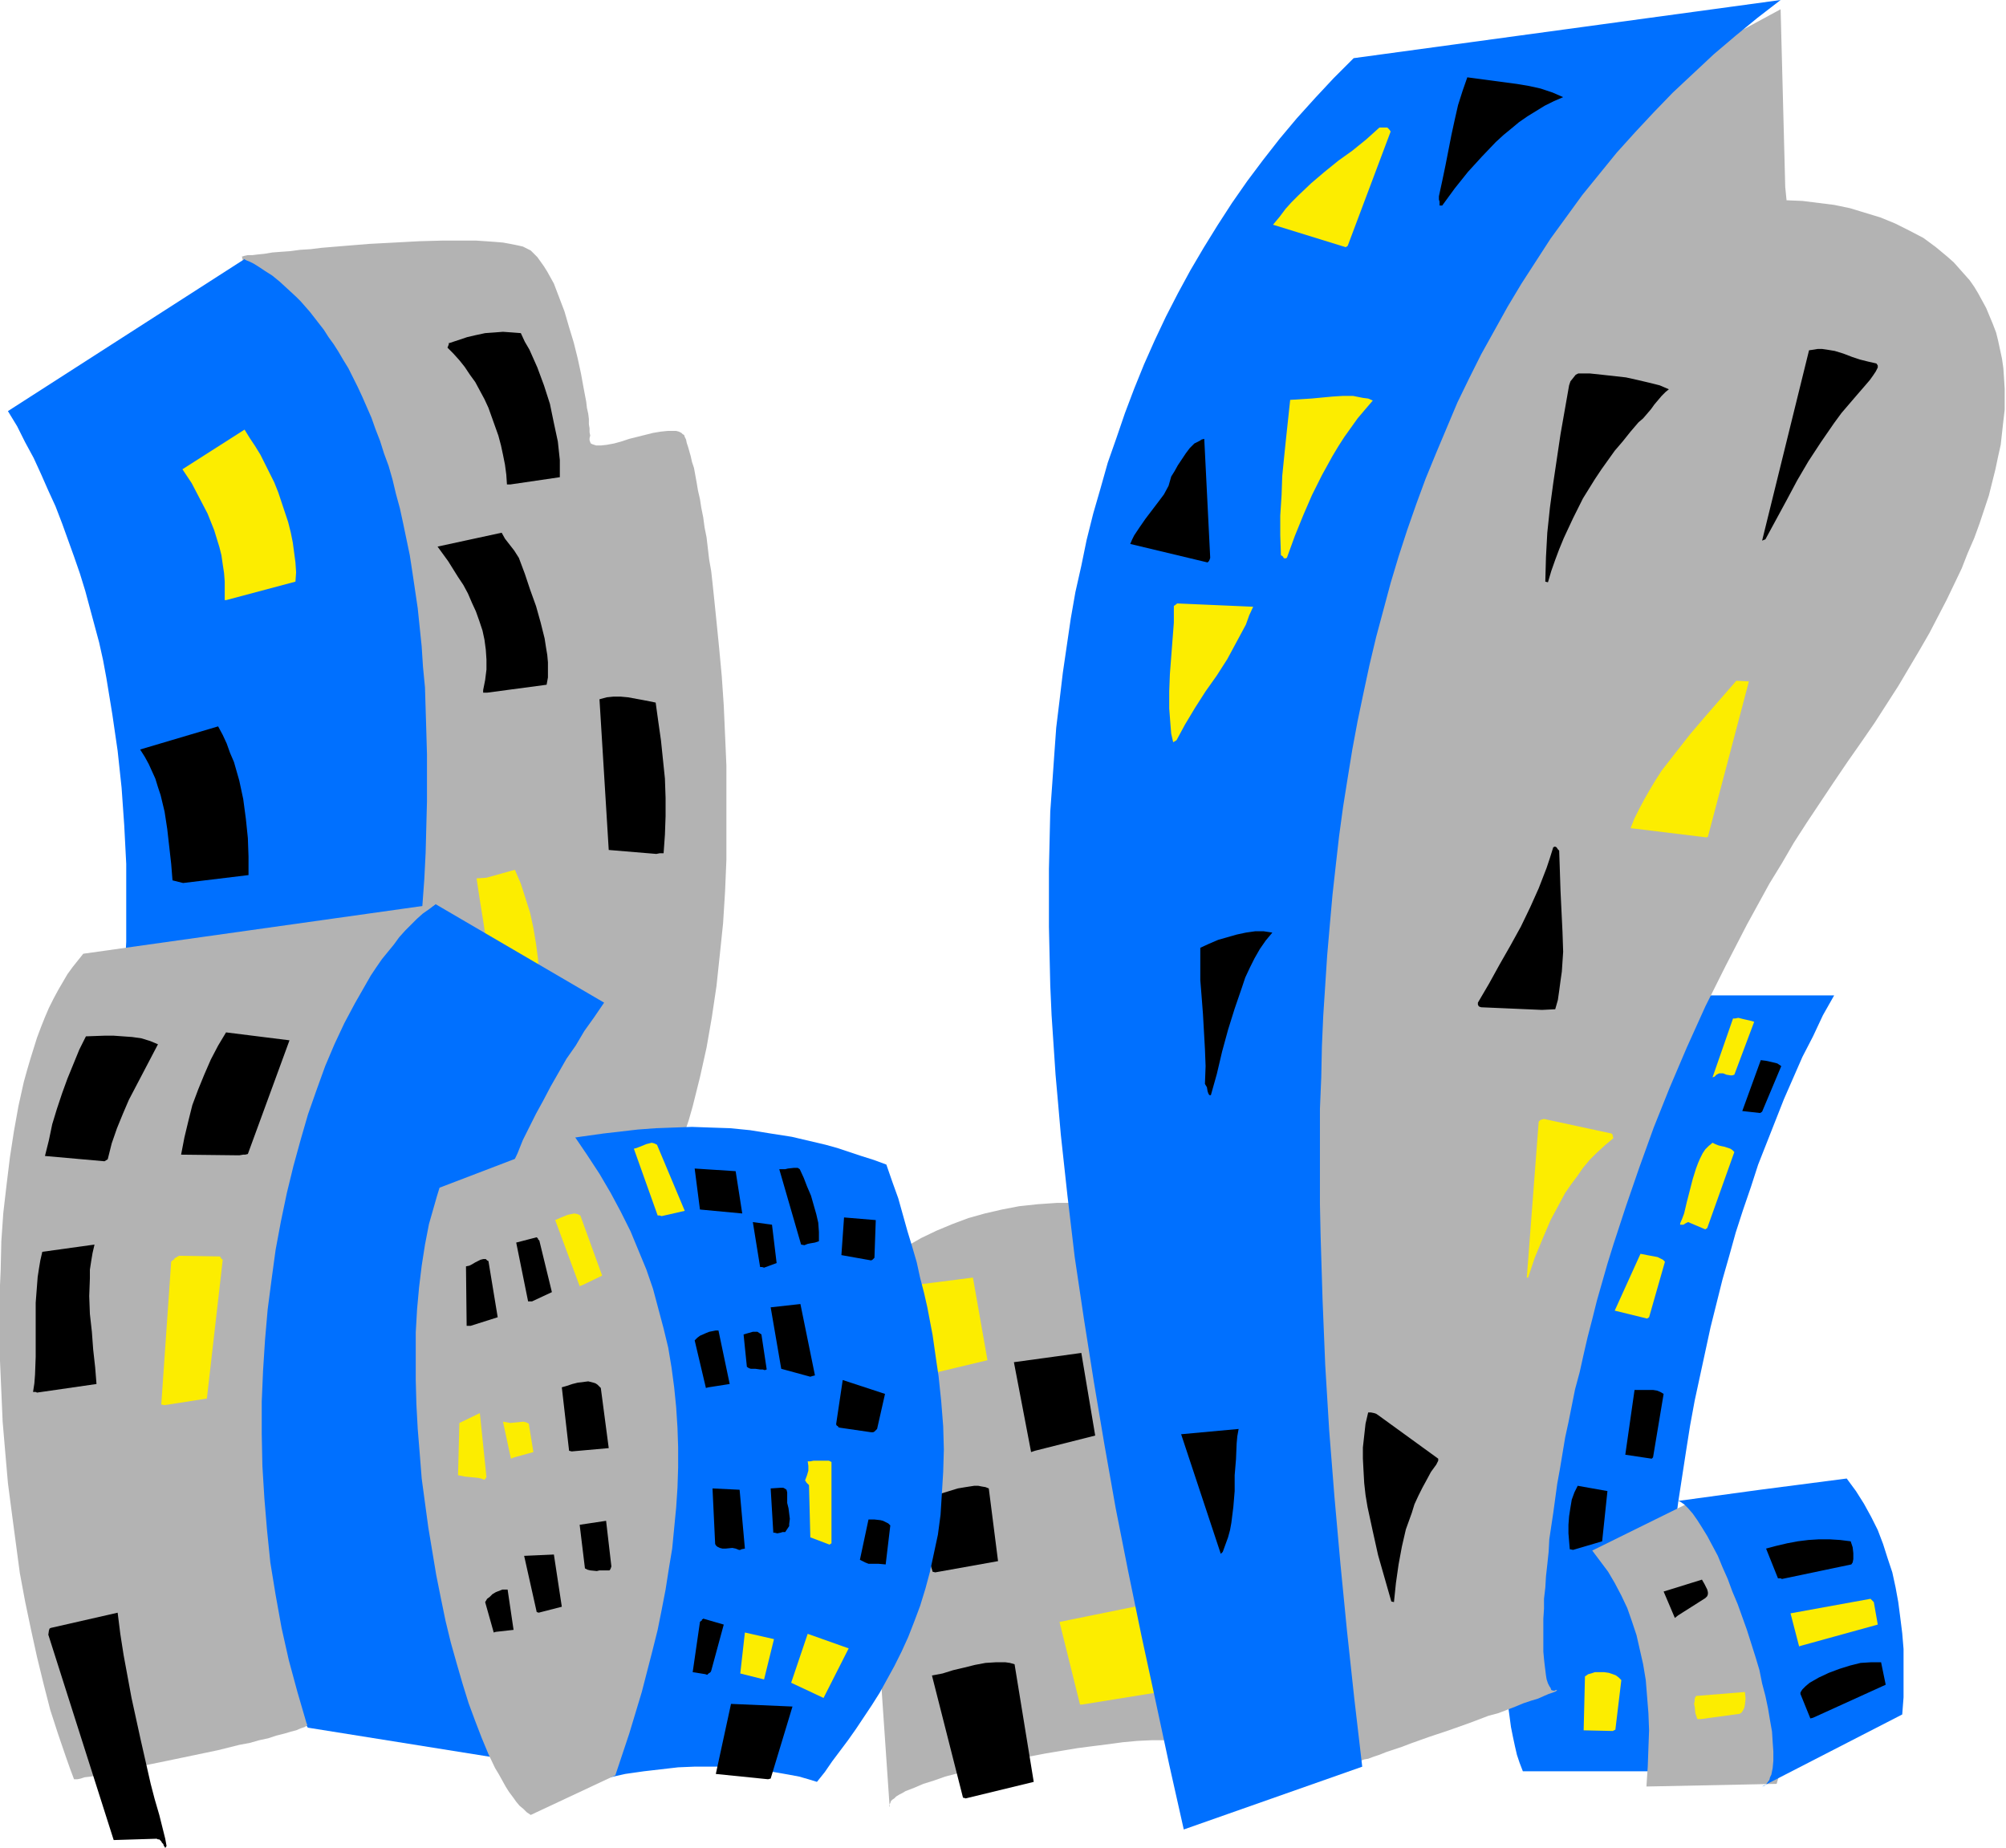 <svg xmlns="http://www.w3.org/2000/svg" fill-rule="evenodd" height="451.802" preserveAspectRatio="none" stroke-linecap="round" viewBox="0 0 3035 2796" width="490.455"><style>.brush1{fill:#0070ff}.pen1{stroke:none}.brush2{fill:#b3b3b3}.brush3{fill:#fced00}.brush4{fill:#000}</style><path class="pen1 brush1" d="M2775 1506h-236l-4 12-5 12-5 13-6 14-5 14-6 14-11 31-12 32-13 35-12 36-14 37-12 39-13 40-14 41-13 42-12 42-12 43-12 43-12 43-10 44-11 43-9 43-8 43-8 42-7 41-5 40-4 39-3 38-2 37v35l1 17 1 16 1 16 2 15 2 15 3 15 3 14 3 13 4 12 5 13h202l3-84 5-83 7-82 4-40 4-40 5-39 5-39 6-39 6-39 6-38 7-38 8-37 8-37 8-37 9-36 9-36 10-35 10-36 11-34 12-35 11-34 13-33 13-33 13-33 14-32 14-32 16-31 15-32 17-30z"/><path class="pen1 brush2" d="m2694 14 7 269 2 20 24 1 24 3 24 3 24 5 23 7 23 7 22 9 22 11 21 11 19 14 18 15 9 8 8 9 8 9 8 9 7 10 6 10 6 11 6 11 5 12 5 12 5 13 3 12 3 14 3 14 2 14 1 15 1 16v32l-2 17-2 18-2 18-4 18-4 19-5 20-5 20-7 21-7 21-8 22-10 23-9 23-11 23-12 25-13 25-13 25-15 26-16 27-16 27-18 28-18 28-20 29-21 30-21 31-40 60-20 31-18 31-19 31-17 31-17 31-32 62-31 62-28 62-26 61-24 60-22 61-20 58-19 58-9 29-8 28-8 28-7 28-7 27-6 26-6 27-7 26-5 25-5 25-5 23-4 24-4 24-4 22-3 22-3 22-3 20-3 20-1 19-2 19-2 18-1 17-2 17v15l-1 15v50l1 11 1 9 1 8 1 8 1 6 2 6 2 4 2 3 1 3 3 1h2l2-1h3-1l-2 2-5 2-6 2-7 3-9 4-10 3-12 4-12 5-13 5-13 5-15 4-29 11-31 11-30 10-14 5-14 5-13 5-12 4-12 4-10 4-9 3-8 3-6 1-5 2-2 1-2 1v-3l-1-4-1-4-1-6-2-7-1-8-2-9-2-11-2-11-2-13-3-13-3-14-3-15-3-16-3-16-4-17-3-18-4-18-4-19-7-40-9-42-8-42-9-44-17-90-18-89-8-44-9-42-8-42-7-39-4-19-4-19-3-18-4-17-3-16-3-16-3-15-3-14-2-13-3-13-2-11-2-11-2-9-2-8-1-7-1-6-1-5-1-3v-3l168-1336 659-357zM1292 1945l19-17 20-15 20-15 22-13 21-12 23-11 24-10 24-9 25-7 26-6 26-5 28-3 29-2h29l31 1 31 3 6 26 6 29 6 30 7 32 7 33 7 34 8 35 8 35 16 73 16 73 16 72 7 35 4 17 4 18 7 33 7 32 6 31 6 29 6 28 5 26 3 12 2 11 2 11 2 10 2 10 1 9 2 8 1 8 1 7 1 6v5l1 5v10l-1 1-1-1-1-1-1-3-2-3-3-3-3-2-4-2-4-2-5-2-6-2-6-1-13-2-15-1-18-1-18 1h-20l-21 1-22 2-22 3-24 3-23 3-48 8-47 9-23 5-22 5-21 5-20 6-19 5-17 6-16 5-14 6-13 5-5 3-4 2-5 3-3 3-3 2-2 2-1 3-1 2-1 2 1 2-54-789z"/><path class="pen1 brush3" d="m1402 2080 92-22-22-125-102 13 27 136 5-2z"/><path class="pen1 brush2" d="M366 388h1l3-1 5-1h7l8-1 10-1 12-2 13-1 14-1 15-2 16-1 16-2 36-3 37-3 38-2 37-2 36-1h50l15 1 14 1 12 1 11 2 10 2 9 2 6 3 6 3 5 5 5 5 5 7 5 7 5 8 5 9 5 9 8 21 8 21 7 24 7 23 6 24 5 23 4 22 4 21 1 9 2 9 1 8v8l1 6v6l1 5-1 4v3l1 3 1 2 2 1 3 1 3 1h7l9-1 11-2 11-3 12-4 24-6 12-3 12-2 10-1h13l4 1 4 2 2 2 2 1 1 3 2 4 1 5 2 6 2 7 2 7 2 9 3 9 2 11 2 11 2 12 3 13 2 13 3 15 2 15 3 15 2 17 2 17 3 17 2 18 2 19 4 39 4 40 4 43 3 44 2 45 2 46v143l-2 48-3 48-5 48-5 47-7 47-8 46-10 45-11 44-6 21-7 21-7 21-8 20-8 19-8 19-9 19-10 18-9 17-9 17-10 15-9 15-8 13-9 13-8 12-9 12-8 10-8 10-7 9-8 9-7 8-7 6-8 7-6 6-7 5-6 4-7 5-6 3-6 3-6 3-11 3-10 2h-10l-9-1-8-3-8-3-8-5-6-5-7-6-5-7-5-6-9-14-3-7-3-6-3-6-2-5-1-4-2-4v-2l-66-174-57-297-30-347-143-564-45-185z"/><path class="pen1 brush3" d="m1637 2579 118-19 2-15-1-16-2-18-2-17-5-18-4-17-6-16-6-15-128 26 31 125h3z"/><path class="pen1 brush4" d="m1415 2379 95-17-14-110-5-2-6-1-5-1h-6l-13 2-12 2-26 8-13 3-13 3-3 2-2 1-5 1h-4l-4 1 32 107 4 1z"/><path class="pen1 brush1" d="m12 622 358-230 1 1 2 1 5 2 6 3 8 5 9 6 11 7 11 9 12 11 13 12 7 7 7 8 7 8 7 9 7 9 7 9 7 11 8 11 7 11 7 12 8 13 7 14 7 14 7 15 7 16 7 16 6 17 7 18 6 19 7 19 6 21 5 21 6 22 5 23 5 24 5 24 4 26 4 27 4 27 3 29 3 29 2 31 3 31 1 33 1 33 1 35v72l-1 38-1 39-2 40-3 41-3 43-4 44-33 6-411 21 3-60v-118l-3-58-4-57-6-56-8-55-9-55-5-27-6-27-7-26-14-52-8-26-9-26-9-25-9-25-10-26-11-24-11-25-11-24-13-24-12-24-14-23z"/><path class="pen1 brush3" d="m764 1503 51-8v-22l-1-22-3-23-4-24-5-23-7-22-7-22-9-21-43 12-15 1 5 33 5 31 5 33 6 33 2 6 3 6 1 5 2 6 3 10 3 6 4 5h4z"/><path class="pen1 brush1" d="m659 1368 255 149-15 22-15 21-13 22-14 20-12 21-12 21-11 21-11 20-10 20-10 20-8 20-9 19-8 20-7 19-7 20-6 19-11 38-9 37-7 37-5 37-4 36-2 35v36l1 35 2 35 4 34 5 35 6 34 8 34 8 34 9 33 10 34 11 34 11 33 24 68 26 67 27 69-394-63-1-1-1-2-2-4-2-5-2-6-3-7-4-8-4-9-4-10-5-11-5-11-5-11-10-25-11-25-11-25-11-24-4-12-5-11-5-10-4-10-4-9-3-9-3-7-3-6-2-5-2-4-1-2v-6l-1-5v-19l-1-11-1-14v-14l-1-16-1-18-1-18-1-19-2-40-2-41-2-41-2-40v-19l-2-18v-17l-1-16-1-15v-13l-1-12v-10l-1-8v-11l51-351 280-185z"/><path class="pen1 brush2" d="m126 1443 533-75-9 7-10 7-9 8-9 9-9 9-9 10-8 11-9 11-9 11-9 13-8 12-8 14-16 28-16 30-15 32-14 33-13 36-13 37-11 38-11 40-10 41-9 43-8 43-6 44-6 46-4 46-3 47-2 47v48l1 49 3 49 4 48 5 49 8 49 9 50 11 49 13 48 14 48 1 1-1 2-3 2-6 2-7 3-8 2-10 3-12 3-12 4-14 3-14 4-16 3-32 8-67 14-34 7-15 3-15 3-15 3-14 3-12 2-11 3-10 2-9 1-6 2-5 1h-5l-6-16-6-17-12-35-12-37-10-39-10-41-9-41-9-43-8-43-6-45-6-45-6-46-4-46-4-47-2-46-2-46-1-46v-46l2-45 1-44 3-43 5-43 5-41 6-39 7-39 8-36 5-18 5-17 5-16 5-16 6-16 6-15 6-14 7-14 7-13 7-12 7-12 8-11 8-10 8-10z"/><path class="pen1 brush1" d="m863 1722 50-7 26-3 26-3 27-2 27-1 28-1 28 1 30 1 30 3 31 5 32 5 17 4 17 4 17 4 18 5 18 6 18 6 19 6 19 7 9 26 9 25 7 25 7 25 7 23 7 24 5 23 6 23 5 22 4 21 4 21 3 21 3 21 3 20 2 19 2 19 3 38 1 35-1 34-2 33-2 32-4 30-6 28-6 28-7 26-8 26-9 24-9 23-10 22-11 22-11 20-11 20-12 19-12 18-12 18-12 17-24 32-11 16-12 15-13-4-14-4-16-3-17-3-18-3-20-2-20-2-22-2h-46l-24 1-26 3-26 3-28 4-27 6-29 7-3-61-3-60-3-122-3-123-2-123-2-122-2-123-4-121-2-61-3-59z"/><path class="pen1 brush2" d="m665 1797 204-78 19 28 19 29 17 29 15 28 15 30 12 29 12 29 10 29 8 30 8 30 7 29 5 30 4 30 3 30 2 31 1 30v30l-1 31-2 30-3 31-3 31-5 30-5 32-6 31-6 30-8 32-8 31-8 31-19 63-21 63-128 60-6-4-5-5-6-5-5-6-5-7-6-8-5-8-5-9-5-9-6-10-10-21-10-24-10-26-10-27-9-29-9-31-9-32-8-33-7-34-7-35-6-36-6-36-5-37-5-37-3-38-3-37-2-37-1-37v-72l2-35 3-33 4-33 5-32 6-31 8-28 4-14 4-13z"/><path class="pen1 brush1" d="m2694 0-646 88-30 30-28 30-28 31-26 31-25 32-24 32-23 33-22 34-21 34-20 34-19 35-18 35-17 36-16 36-15 37-14 37-13 38-13 37-11 39-11 38-10 40-8 39-9 40-7 40-6 41-6 41-5 42-5 41-3 42-3 43-3 42-1 43-1 44v87l1 45 1 44 2 45 3 45 3 45 4 45 4 46 10 92 11 93 14 94 15 95 16 95 17 96 19 96 20 97 21 97 21 98 22 98 270-95-12-103-11-102-10-102-9-101-8-101-6-99-4-98-3-98-1-48v-143l2-48 1-47 2-46 3-46 3-46 4-46 4-45 5-45 5-44 6-44 7-44 7-43 8-43 9-43 9-42 10-42 11-41 11-41 12-40 13-40 14-40 14-38 16-39 16-38 16-38 18-37 18-36 20-36 20-36 21-35 22-34 22-34 24-33 24-33 26-32 26-32 28-31 28-30 29-30 31-29 31-29 33-28 33-27 35-27z"/><path class="pen1 brush2" d="m2559 2272-150 74 12 16 12 16 10 17 10 19 9 19 7 20 7 21 5 22 5 22 4 24 2 25 2 25 1 26-1 27-1 28-2 30 197-4 37-125-45-194-121-108z"/><path class="pen1 brush1" d="m2531 2272 132-18 131-17 14 19 12 19 11 20 10 20 8 21 7 22 7 21 5 23 4 22 3 23 3 24 2 24v73l-2 26-212 109 3-1 3-2 2-3 3-4 1-4 2-4 2-10 1-11v-14l-1-14-1-16-3-17-3-18-4-19-5-19-4-20-6-20-13-41-14-39-8-19-7-19-8-18-7-17-8-15-8-15-8-13-7-11-7-10-7-8-3-3-3-3-3-2-3-2-3-1h-6l-2 1z"/><path class="pen1 brush4" d="m1461 2721 103-25-29-178-7-2-7-1h-14l-16 1-16 3-16 4-17 4-16 5-16 3 47 185h1l3 1zm-299-29 4-1 33-109-93-4-23 106 79 8zm1581-93 110-50-7-34h-15l-16 1-16 4-16 5-16 6-15 7-14 8-6 5-5 5-2 3-1 2v2l15 37 4-1z"/><path class="pen1 brush3" d="m2573 2601 59-8 3-2 2-3 2-4 1-5 1-9-1-10-74 6-2 4v4l-1 4 1 4 1 10 3 9h5zm-133 18 4-2 9-75-4-4-4-3-5-2-6-2-7-1h-14l-6 2-4 1-3 2-1 1h-1l-2 82 44 1z"/><path class="pen1 brush4" d="m252 2793-2-11-3-12-6-24-7-24-6-23-15-66-14-64-12-65-5-32-4-32-101 23-2 1-1 3-1 7v-1l99 311 65-2 2 1h2l3 3 1 2 2 2 1 3 1 1 1 2 2-3z"/><path class="pen1 brush3" d="m1246 2569 38-75-62-22-25 74 49 23zm1479-79 116-32-6-34-1-1-1-1-1-1-2-2-121 22 13 50 3-1zm-1569 51 15-61-44-10-7 62 36 9z"/><path class="pen1 brush4" d="m1067 2533 3 1 2-2 3-2 1-2 19-70-31-9-1 1h-1v2h-1l-2 2-11 76 19 3zm1472-89 41-26 3-3 1-3v-3l-1-4-4-8-4-7-58 18 17 40 5-4zm157-55 105-22 2-3 1-5v-9l-1-9-3-9-16-2-16-1h-16l-16 1-16 2-16 3-17 4-15 4 18 45h4l2 1zm-1946 80 27-3-9-61h-8l-5 2-5 2-5 3-4 4-4 3-3 5 13 46 3-1zm1359-45 3-29 4-28 5-27 6-26 9-25 4-13 6-13 6-12 6-11 7-13 8-11 3-6v-3l-91-66-3-2-3-1-5-1h-4l-4 17-2 18-2 18v17l1 19 1 18 2 18 3 18 8 37 8 36 10 35 10 35 4 1zm-1294 16 35-9-12-79-45 2 19 85 3 1zm525-73 7-59-3-3-4-2-4-2-4-1-9-1h-9l-13 61 4 2 4 2 5 2h15l11 1zm1040-22 44-13 8-76-45-8-5 10-4 11-2 12-2 13-1 13v13l1 12 1 12 5 1zm-1459 31h1l1-1 1-2 1-3-8-69-40 6 8 66 4 2 4 1 10 1 4-1h14z"/><path class="pen1 brush3" d="M1258 2335v-123l-4-2h-23l-5 1h-4l1 7v7l-2 7-3 8 1 1 1 2 4 4 2 79 29 11 3-2z"/><path class="pen1 brush4" d="M1118 2345h2l2-1 5-1-8-89-41-2 4 84 1 2 2 2 4 2 4 1h5l10-1 5 1 5 2zm732 3 4-11 4-11 3-11 2-11 3-24 2-24v-24l2-24 1-24 1-11 2-11-87 8 60 181 3-3zm-674-28 5-1 3-1h4l2-3 2-3 2-3v-3l1-8-1-8-1-8-2-8v-16l-1-4-3-2-2-1h-4l-15 1 4 67h2l4 1zm1323-113 2-2 16-96-5-3-5-2-6-1h-28l-14 98 40 6z"/><path class="pen1 brush3" d="m733 2239 3-4-10-97-31 15-2 79 10 2 10 1 10 1 5 1 5 2z"/><path class="pen1 brush4" d="M1318 2167h3l2-1 2-2 2-2 12-53-64-21-10 67 1 2 2 1v1l2 1 48 7z"/><path class="pen1 brush3" d="m778 2205 29-8-7-43-4-2-4-1-10 1-10 1-5-1-6-1 12 56 5-2z"/><path class="pen1 brush4" d="m865 2196 56-5-12-91-3-3-2-2-3-2-3-1-8-2-8 1-8 1-8 2-9 3-7 2 11 96 4 1zm701-1 91-23-21-125-102 14 26 136 6-2zm-494-96 32-5-17-81h-4l-5 1-5 1-5 2-9 4-4 3-4 4 17 72 4-1zm154-16 3-1 4-1-22-108-45 5 16 93 44 12zm-69-10 3-1-8-53-3-2-3-2h-7l-7 2-7 2 5 49 3 2 3 1h7l7 1h4l3 1z"/><path class="pen1 brush3" d="m2495 1993 24-84-3-3-4-2-4-2-5-1-11-2-5-1-5-1-39 86 49 12 3-2zM249 2126l64-10 24-210-1-1h-1v-1l-1-1-1-2-61-1h-1l-2 1-5 3-1 2-2 1-2 2-15 216 5 1z"/><path class="pen1 brush4" d="m712 2006 41-13-14-85-2-1-2-2h-4l-4 1-4 2-4 2-5 3-4 2-5 1 1 90h6z"/><path class="pen1 brush3" d="m2312 1933 10-30 12-29 12-28 15-28 7-13 9-13 9-12 9-13 10-12 11-11 12-11 13-11-1-3v-2l-2-2-102-22-4 1-2 1-2 2-18 236h2z"/><path class="pen1 brush4" d="m805 1969 30-14-19-78-1-1-1-1v-1l-1-1-1-1-31 8 18 89h6zM56 2107l90-13-2-25-3-27-2-27-3-27-1-27 1-27v-13l2-13 2-12 3-13-79 11-3 13-2 12-2 13-1 13-2 26v82l-1 27-1 13-2 13h4l2 1z"/><path class="pen1 brush3" d="m882 1944 29-14-33-91-4-2-5-1-5 1-5 1-10 4-9 4 37 100 5-2z"/><path class="pen1 brush4" d="m1318 1907 2-1 1-1 1-1 1-1 2-57-48-4-4 57 45 8zm-162 11 19-7-7-58-29-4 11 68h3l3 1z"/><path class="pen1 brush3" d="m2583 1858 41-115-3-3-3-2-9-3-5-1-4-1-5-2-4-2-6 5-5 5-4 6-4 8-3 7-3 8-5 16-9 35-4 17-3 8-3 7v2h5l3-2 4-2 26 11 3-2z"/><path class="pen1 brush4" d="m1217 1884 5-2 5-1 6-1 6-2v-14l-1-14-3-13-4-14-4-14-6-14-5-13-6-13-3-2h-6l-9 1-4 1h-9l33 114 5 1zm-94-48-10-64-62-4 8 62 64 6z"/><path class="pen1 brush3" d="m1001 1840 35-8-42-100-4-2-4-1-4 1-4 1-10 4-5 2-4 1 36 101h3l3 1z"/><path class="pen1 brush4" d="m2663 1684 3-2 29-69-3-2-3-2-8-2-9-2-8-1-28 77 27 3z"/><path class="pen1 brush3" d="m2594 1629 1-1 2-2 2-1 2-1h6l5 2 6 1h3l3-1 30-80-3-1-4-1-9-2-8-2-5 1h-3l-31 89 3-1z"/><path class="pen1 brush4" d="m1832 1657 9-32 8-34 9-33 10-32 11-32 5-15 7-15 7-14 8-14 9-13 10-12-13-2h-13l-14 2-14 3-14 4-14 4-14 6-13 6v49l2 25 2 26 3 53 1 26-1 27 3 5 1 6 1 3 1 2 1 1h2zm-1470 91 6-1h3l4-1 63-172-96-12-12 20-11 21-10 23-9 22-9 24-6 24-6 25-5 26 88 1zm-199 6 6-24 8-23 9-22 9-21 11-21 11-21 22-42-12-5-13-4-14-2-14-1-14-1h-14l-28 1-10 20-9 22-9 22-8 22-8 24-7 23-5 24-6 24 90 8 5-3zm2170-226 20-1 4-14 2-14 2-15 2-14 2-30-1-30-3-62-1-31-1-30-2-2-2-3-2-1h-1l-2 1-5 16-5 15-12 31-13 29-14 29-16 29-16 28-16 29-17 29v3l1 2 1 1 3 1 92 4z"/><path class="pen1 brush3" d="m2584 1266 62-235-19-1-47 54-23 27-22 28-21 27-9 14-9 15-8 14-8 15-7 14-6 15 115 14 2-1z"/><path class="pen1 brush4" d="m993 1292 5-1h6l2-28 1-28v-28l-1-29-3-29-3-29-4-28-4-29-20-4-11-2-11-2-11-1h-11l-10 1-11 3 14 228 72 6zm-716 44 99-12v-28l-1-28-3-29-4-30-6-28-4-14-4-14-6-14-5-14-6-13-7-13-118 35 7 11 6 11 5 11 5 11 4 13 4 12 6 25 4 26 6 53 2 25 16 4z"/><path class="pen1 brush3" d="m1780 1120 13-24 15-25 16-25 17-24 16-25 14-26 7-13 7-13 5-14 6-13-115-5-1 1h-1v1l-2 1-1 1v25l-2 26-2 26-2 26-1 26v26l2 26 1 12 3 13 5-3z"/><path class="pen1 brush4" d="m737 1048 90-12 2-11v-23l-1-11-2-12-2-13-6-24-7-25-9-25-8-24-9-24-7-11-7-9-7-9-5-9-97 21 16 22 15 24 8 12 7 13 6 14 6 13 5 14 5 15 3 14 2 15 1 15v15l-2 16-3 15v4h6zm1605-167 5-17 6-17 6-16 7-17 14-30 15-30 18-29 10-15 10-14 10-14 12-14 12-15 12-14 7-6 6-7 6-7 5-7 11-13 6-6 5-4-14-6-16-4-17-4-18-4-18-2-18-2-19-2h-17l-4 2-4 5-4 5-2 6-13 74-11 74-5 37-4 38-2 37-1 37 4 1zm329-65 32-59 16-30 17-29 19-29 20-29 11-15 12-14 12-14 13-15 6-7 5-7 4-6 3-6v-3l-2-3-13-3-12-3-12-4-13-5-13-4-12-2-7-1h-7l-6 1-7 1-71 288 5-2z"/><path class="pen1 brush3" d="m1947 844 12-33 13-32 13-30 15-30 16-29 9-15 9-14 10-14 10-14 11-13 12-14-7-3-8-1-15-3h-15l-16 1-32 3-16 1-16 1-3 28-3 28-3 29-3 30-1 29-2 31v30l1 30 3 2 1 2 2 1 3-1z"/><path class="pen1 brush4" d="m1827 851 1-1 1-1 1-2 1-3-9-180-4 1-3 2-4 2-4 2-7 7-6 8-12 18-5 9-5 8-2 7-2 7-7 13-9 12-19 25-9 13-8 12-3 6-3 7 117 28z"/><path class="pen1 brush3" d="m342 908 105-28 1-14-1-15-2-15-2-15-3-15-4-16-5-15-5-15-5-15-6-15-14-28-7-14-8-13-8-12-8-13-94 60 14 21 12 23 12 23 10 25 4 13 4 13 3 12 2 14 2 13 1 13v28h2z"/><path class="pen1 brush4" d="m772 733 75-11v-26l-3-28-6-28-6-29-9-28-10-27-12-27-7-12-6-13-13-1-14-1-13 1-14 1-14 3-13 3-27 9h-1v2l-2 5 9 9 9 10 8 10 8 12 8 11 7 13 7 13 6 13 5 14 5 14 5 14 4 15 3 14 3 15 2 15 1 15h5z"/><path class="pen1 brush3" d="m2036 374 3-2 65-173-2-3-1-1-2-2h-12l-20 18-21 17-21 15-21 17-20 17-20 19-10 10-9 10-9 12-10 12 110 34z"/><path class="pen1 brush4" d="m2182 311 19-26 20-25 21-23 21-22 12-11 11-9 12-10 13-9 13-8 13-8 14-7 14-6-16-7-18-6-18-4-18-3-75-10-7 20-7 22-5 22-5 23-9 46-5 24-5 23v5l1 3v6h4z"/></svg>
